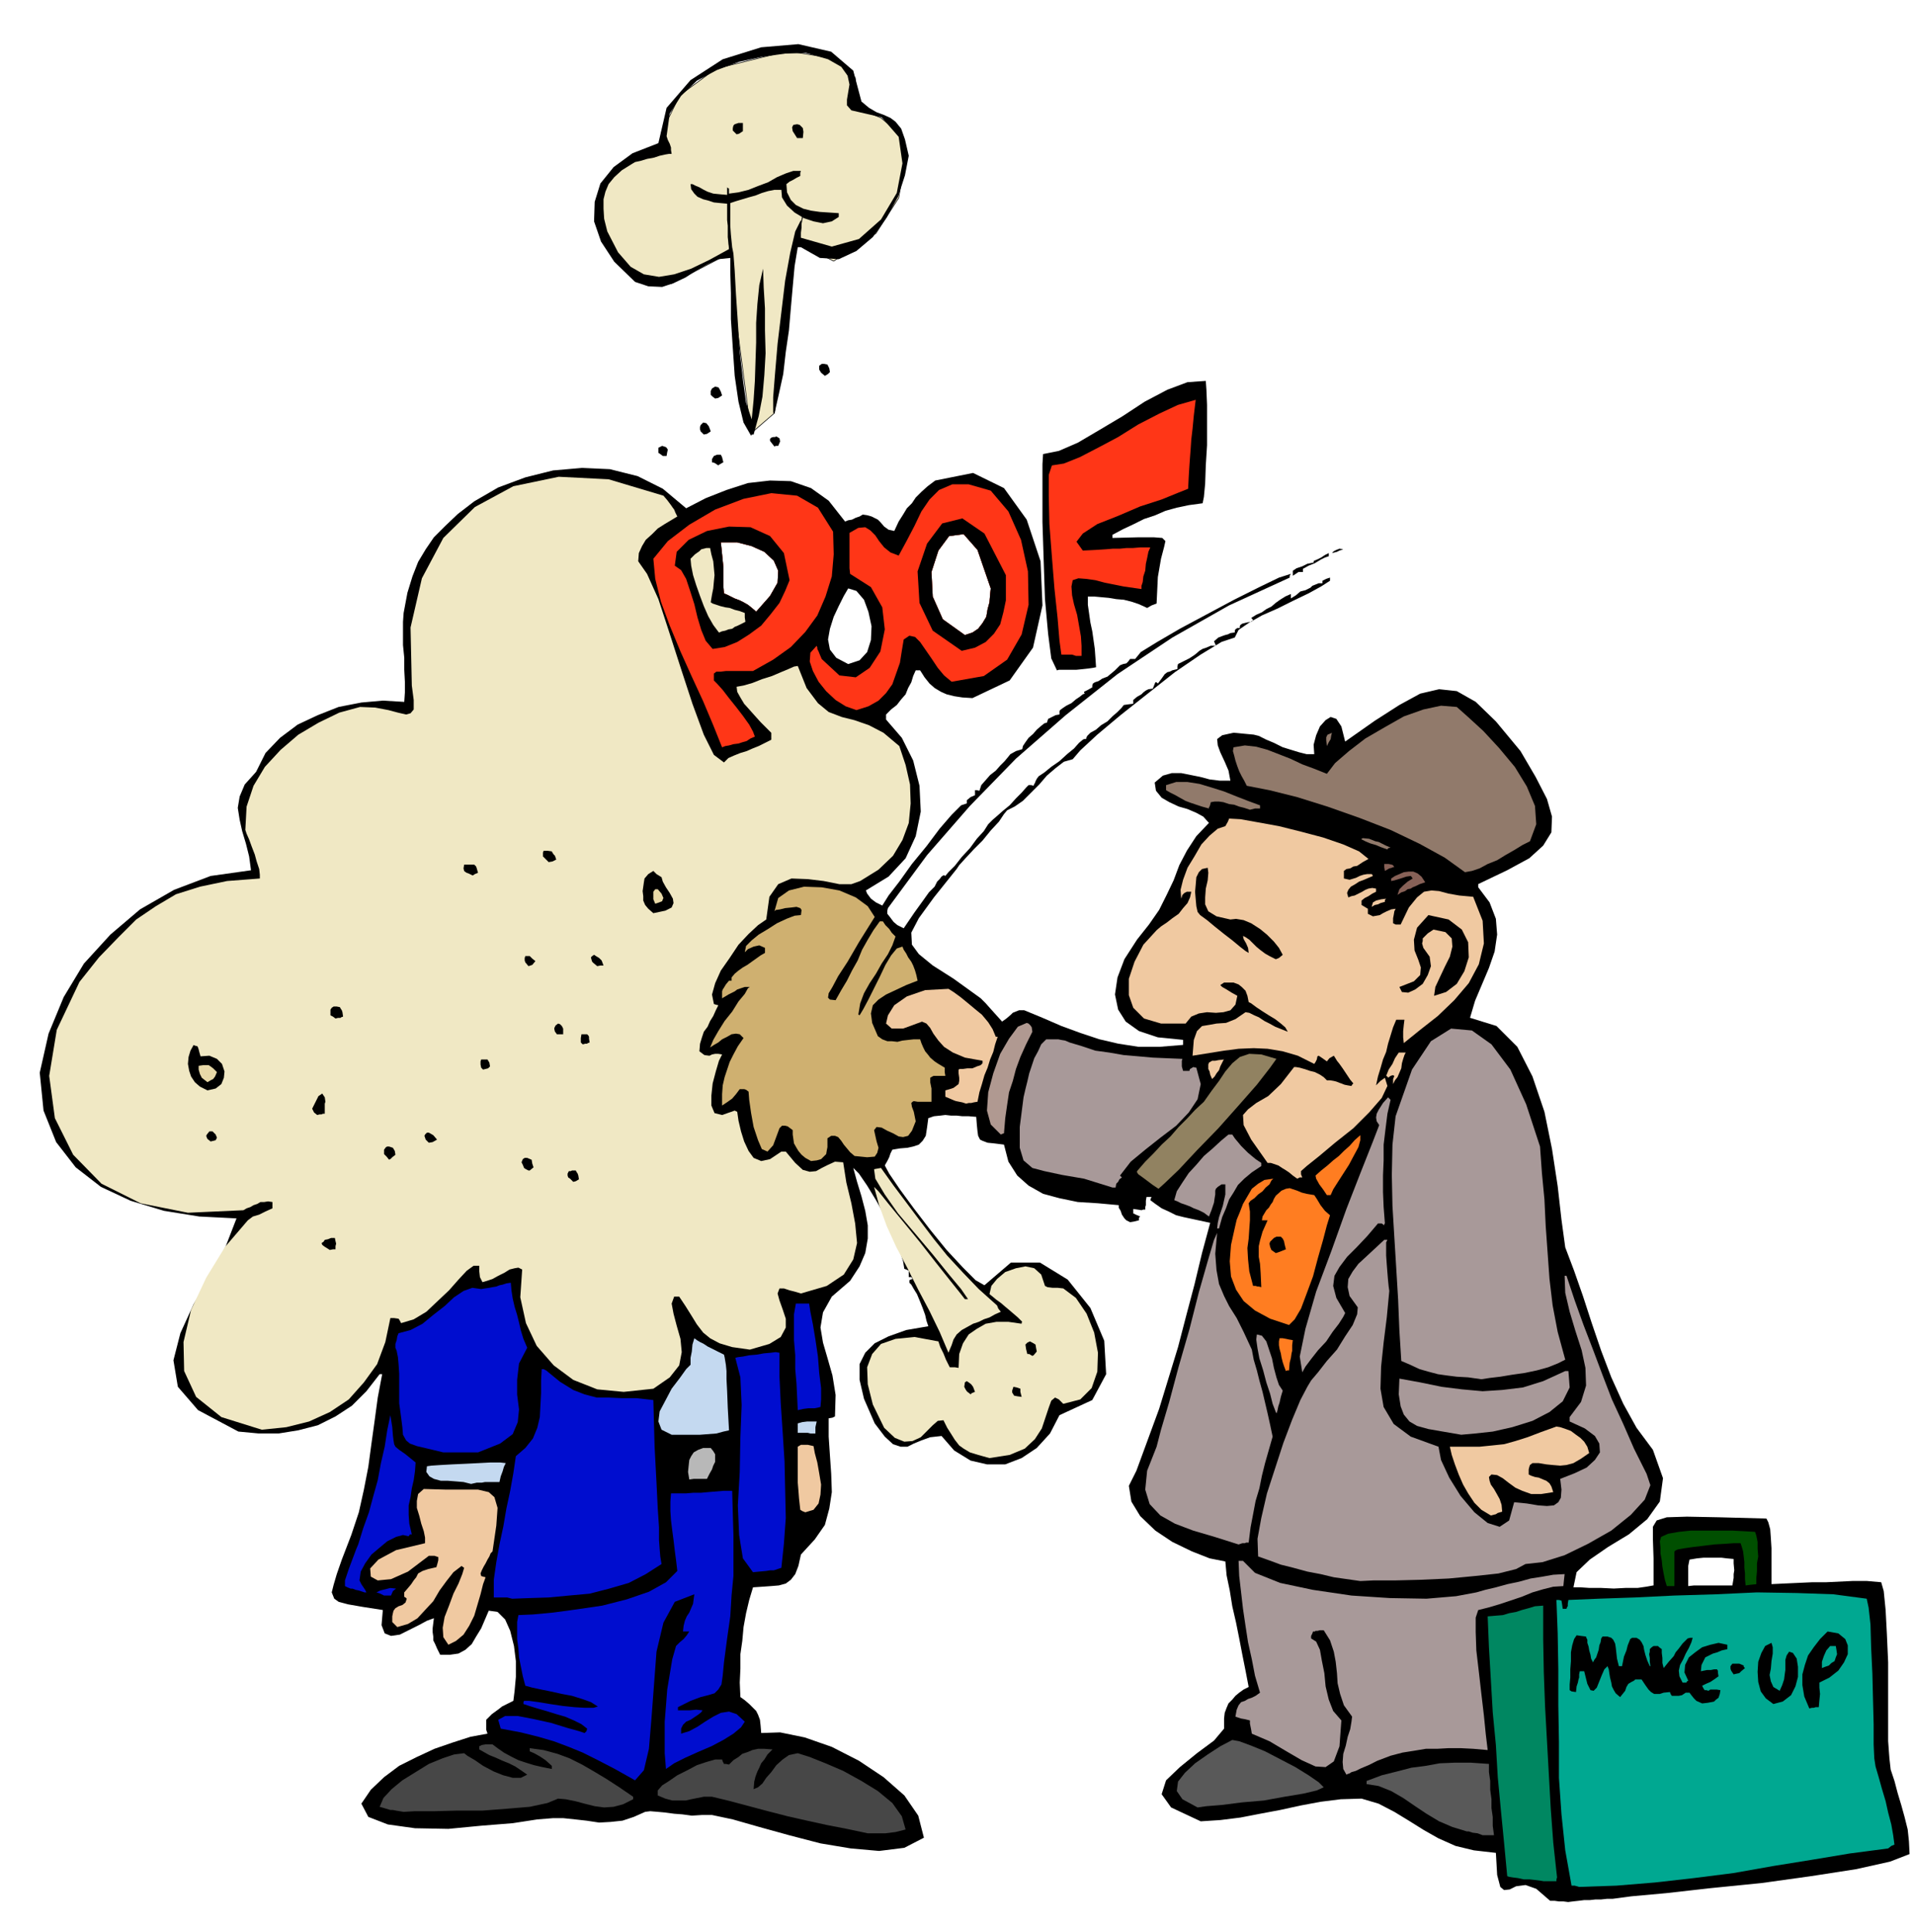 <svg xmlns="http://www.w3.org/2000/svg" width="490.455" height="495.05" fill-rule="evenodd" stroke-linecap="round" preserveAspectRatio="none" viewBox="0 0 3035 3064"><style>.pen0{stroke:#000;stroke-width:1;stroke-linejoin:round}.brush1{fill:#f0e8c4}.brush2{fill:#000}.pen1{stroke:none}.brush3{fill:#00a891}.brush5{fill:#595959}.brush7{fill:#000dcf}.brush8{fill:#a89999}.brush9{fill:#f0c9a1}.brush11{fill:#c4d9f0}.brush13{fill:#ff7d21}.brush17{fill:#e8d9a8}.brush18{fill:#876157}.brush19{fill:#917a6b}.brush20{fill:#ff3617}</style><path d="m1191 687-25-191-14-205 139-38-35 171-28 231-37 32z" class="pen0 brush1"/><path d="m1158 401-94 49-49-3-47-46-21-63 13-49 42-36 55-14-8-29 29-59 57-42 114-28 75 12 32 30 4 39 6 12 31 13 32 27 5 49-9 51-36 56-67 44-58-29 9-42-24-25-6-30-87 29v70l1 10 1 4z" class="pen0 brush1"/><path d="m2487 3016-8-1h-7l-7-1h-7l-22-19-17-6-15 2-10 5-9 1-6-5-5-19-2-35-35-4-29-7-27-12-23-13-24-15-23-14-25-13-27-8-33 1-32 4-32 6-32 7-32 6-31 6-32 4-31 2-47-22-15-21 7-22 22-21 27-22 27-20 16-19v-16l1-9 3-8 3-7 6-6 5-6 6-5 7-5 8-4-5-26-5-25-5-26-5-25-6-26-4-25-5-24-2-22-25-5-28-11-31-15-27-18-24-23-14-23-4-25 12-24 18-49 18-49 15-49 15-49 13-50 13-49 12-50 13-48-14-3-14-3-14-3-12-3-12-6-11-5-10-7-8-6 1-3 1-2h-8l-1 6v7l-1 3v4h-3l-3 1-6-1-7-1v7l4 2 7 3-2 2v4l-8 2-6 1-6-3-3-3-4-6-2-6-3-5v-4l-33-3-32-2-29-6-26-7-23-13-18-16-14-22-7-27-16-2-10-1-8-3-4-2-3-6-1-7-1-10-1-13-12-1h-10l-9-1h-9l-9-1-8 1-10 1-9 3-2 15-2 13-5 8-6 6-9 3-9 2-12 1-12 2-3 6-2 6-3 6-4 7 7 13 17 25 22 30 26 34 26 32 26 28 20 20 14 8 42-36h46l44 27 36 45 22 52 3 53-22 41-52 24-15 29-21 23-24 16-26 10h-29l-26-6-26-16-20-23-18 2-14 5-12 5-10 5h-11l-12-4-13-12-16-21-17-39-7-30v-25l9-18 15-15 22-11 28-10 35-6-3-9-2-9-4-11-4-10-5-12-5-8-4-7-3-3v-4l2-1 3-1-2-3h-4v1-11l-4-2-3-1-2-12-6-19-10-25-12-26-15-27-14-23-13-19-9-9 6 22 7 23 6 23 4 23v21l-4 23-9 21-15 23-29 25-14 25-4 24 4 24 7 24 8 28 5 31-1 34-4 2-6 1v29l2 30 2 29 1 29-4 26-7 26-16 23-22 24-4 18-5 13-7 9-8 6-11 3-12 1-14 1-15 1-6 20-5 21-4 22-2 22-3 21v23l-1 22 1 23 7 5 7 6 5 5 6 6 3 6 3 8 1 9 1 12 30-1 39 8 43 15 43 22 39 26 33 29 22 32 9 35-31 16-40 5-45-4-48-8-50-13-47-13-42-12-33-7h-16l-16 1-15-2-13-1-15-2-11-1-12-1-8 1-18 8-18 6-19 2-18 1-20-3-18-2-19-2h-16l-25 2-39 6-50 4-52 5-53-1-43-6-31-12-11-21 15-22 21-20 24-18 28-14 28-13 29-10 28-9 27-5-2-6v-16l9-9 11-8 5-4 6-3 6-3 6-3 2-16 2-22v-25l-3-24-6-24-8-18-12-12-14-2-6 14-6 14-8 13-7 12-10 9-11 6-14 2h-15l-5-10-3-7-3-6v-6l-1-7v-6l1-8 1-8-11 4-13 7-16 8-14 7-14 2-10-4-5-13 2-24-32-5-23-4-15-4-7-5-4-10 3-12 5-17 8-23 15-39 12-36 8-36 7-36 5-37 5-36 5-37 7-37h-4l-21 27-23 23-26 17-28 14-31 8-31 5h-32l-32-3-64-34-32-37-7-42 11-43 21-46 27-46 24-46 17-44-59-3-56-9-53-16-47-22-40-31-31-40-20-50-6-60 14-62 24-58 32-53 42-46 47-40 54-31 58-22 64-9-3-22-5-20-6-20-4-18-3-19 3-18 8-19 18-20 15-30 23-24 28-21 32-15 33-13 36-7 34-3 34 2 1-15v-17l-1-19v-19l-2-20v-37l1-14 6-32 8-26 9-23 12-20 13-19 18-18 20-19 26-20 38-22 43-16 44-11 46-4 44 2 44 11 40 20 37 31 31-16 33-13 34-11 35-4 33 1 32 11 28 20 26 33 5-2 6-1 6-3 6-2 5-3 7 1 7 2 10 5 4 4 6 7 7 5 9 2 7-15 7-11 6-10 8-8 6-9 9-9 10-9 12-9 60-12 49 24 36 50 22 66 3 70-15 67-37 52-59 28-16-1-13-2-12-3-9-4-10-6-8-7-8-10-7-11h-7l-4 9-3 10-5 9-4 10-7 8-7 9-9 7-8 8v8l25 29 18 36 10 40 2 41-8 39-16 35-27 29-36 22 2 5 6 8 8 6 10 5 10-16 17-22 20-28 23-28 21-28 19-22 15-15 9-3v-5l6-5 7-3v-8h3l4 1 3-9 7-8 7-8 9-7 7-8 7-7 5-6 4-5 9-5 10-3 1-5 4-6 5-7 7-6 6-7 7-6 5-4 4-1 2-6 6-3 6-3 6-1v-5l1-2 4-3 6-4 8-4 7-6 6-4 5-4 3-1-1-2v-1l6-3 7-4v-3l1-3 3-2 6-2 6-4 8-3 6-5 6-5 5-5 3-3 5-2 5-1 3-3 3-4h8l9-11 26-16 36-21 43-23 43-23 40-20 31-15 19-6-2 3v3l-96 44-90 51-87 58-82 65-79 69-73 75-68 78-62 84-1 4v5l4 5 6 8 6 5 10 5 17-25 13-18 10-14 9-9 4-8 4-4 3-4 3-2h1l2 1 5-6 10-10 11-14 13-14 11-15 11-12 7-11 4-4 3-3 7-6 9-8 11-9 10-11 9-9 7-8 4-4h4l4 1 1-3 1-1 1-3 2-4 3-4 9-6 11-9 13-9 12-11 11-9 8-9 6-5 2-1h3l1-3 1-2 5-5 9-5 8-7 10-6 8-8 8-7 6-6 4-5 7-1 8-1v-6l6-5 7-4 3-3 4-3 4-2 7-1 2-5 2-5h2l2 2 6-8 5-7 4-3 4-1 4-2 8-2v-4l1-4 8-4 10-5 9-6 7-6 5-3 6-2 7-3h8l-2-5-1-2 7-6 8-3 3-1 4-1 4-2 7-1v-3l1-2 3-2h4v-3l1-2 3-2 4-1 4-1 7-1 1-2 1-1-2-2-1-1 8-5 9-4 7-5 8-4 7-6 7-5 8-5 9-4v7l8-5 7-6 8-2 8-4 3-3 5-2 5-2h6v-4l6-3 6-2v5l-14 9-20 11-25 12-24 12-25 11-21 12-16 11-6 12-21 7-33 20-41 28-43 34-43 34-37 31-27 25-12 14-14 4-13 10-14 12-12 14-13 13-13 13-13 9-12 6-5 6-8 12-13 14-13 16-14 14-13 14-10 11-4 6-36 45-24 33-12 23 1 19 11 15 22 18 33 21 43 31 8 8 8 9 9 10 9 10 7-5 7-6 3-3 5-2 5-2h8l29 12 30 13 30 11 30 10 30 7 32 5h34l37-3v-8l-40-4-30-10-21-15-12-19-5-24 4-27 11-29 20-31 19-24 16-23 12-24 11-23 9-24 12-23 15-23 20-21-9-10-11-6-14-6-14-4-15-7-12-7-9-11-2-13 13-11 14-4h15l15 3 15 3 15 4 16 2h17l-3-16-6-14-7-15-4-11-1-10 8-6 18-4 32 3 8 2 12 6 12 5 14 7 13 4 13 4 12 3h12l-1-15 4-15 6-14 9-10 8-5 9 3 8 12 6 24 47-33 39-25 33-18 30-7 28 3 30 17 32 31 39 47 24 41 18 35 8 28-1 25-13 21-22 20-35 19-46 22v5l18 24 10 26 2 25-4 27-9 26-11 26-11 26-8 27 42 13 33 33 24 47 19 56 12 59 9 59 6 53 6 44 14 37 14 40 14 43 15 44 16 42 19 42 21 38 26 35 16 45-5 37-20 28-29 24-33 20-29 20-21 20-5 24h10l15 1h18l21 1 19-1h19l14-2 11-2v-43l-1-30v-20l6-10 16-5 32-1 51 1 75 2 3 6 3 11 1 14 1 16v57l21-1 22-1 22-1h22l21-1 21-1h22l23 2 4 14 3 30 2 38 2 45v125l2 27 2 18 6 18 5 19 6 20 5 18 5 20 2 19 1 20-31 12-54 12-71 11-79 11-80 8-71 8-55 5-30 4h-9l-9 1h-9l-9 1h-9l-8 1-9 1-8 1zM1197 968l1 1 1 1 22-25 12-21 1-19-7-16-15-14-20-9-23-6h-26l1 9 1 10 1 10 1 10v30l1 12 5 2 6 3 6 3 8 3 6 3 7 4 5 4 6 5zm148 85 18-6 12-13 6-19 1-22-5-23-7-19-12-14-13-4-7 12-8 16-8 17-6 19-3 17 3 16 10 13 19 10zm185-46 12-4 9-6 7-9 6-10 2-12 3-11 1-12 1-10-21-61-22-25-23 3-17 23-11 34 2 39 16 36 35 25zm1147 1508 9-1h61l1-6 1-6v-6l1-6-1-11v-7l-11-1-8-1h-29l-10 1-12 2-1 5-1 5v32z" class="pen1 brush2"/><path d="m2504 2992-7-2h-5l-10-56-6-57-4-58v-57l-1-58v-57l-1-57-2-53h4l4 1 1 6 1 7h6l1-3 1-1v-4l1-6 48-2 58-2 62-3 66-2 65-3 63 1 58 2 53 7 3 14 3 27 1 36 2 42 1 41 1 39v32l1 22 2 13 5 17 5 18 6 20 4 18 5 19 3 17 2 15-5 2-5 4-61 8-60 10-62 10-62 11-63 8-62 7-61 5-59 2z" class="pen1 brush3"/><path d="m2448 2983-6-1-8-1-9-1h-9l-9-2-8-1-6-1-3-1-5-53-5-51-5-53-3-51-5-52-3-52-3-51-2-49 12-1 12-1 10-3 11-2 9-3 11-3 10-3 13-1v53l1 53 2 54 3 54 3 54 3 54 4 54 6 55-1 3v3h-20z" class="pen1" style="fill:#008761"/><path d="m2351 2910-8-3-8-1-6-2h-3l-23-7-21-9-20-12-18-12-19-13-19-11-20-8-19-3v-5l24-9 24-6 23-6 23-3 22-4 24-1h25l29 2v13l2 14v14l2 15v14l2 14v14l2 15h-18z" class="pen1 brush5"/><path d="m1376 2907-33-7-31-6-32-7-31-7-31-8-30-8-30-8-29-7h-13l-10 2-10 2-9 2h-21l-11-3-12-5v-8l7-8 11-7 13-9 16-8 15-8 15-5 14-4h11l1 3 2 4h3l5 1 7-7 8-5 6-5 9-3 7-3 9-2h10l13 1-8 8-5 8-5 6-3 7-3 6-3 8-2 8-1 12 7-3 7-6 6-9 8-9 8-11 10-9 10-7 14-3 19 6 25 10 28 12 29 16 26 16 23 19 15 21 6 21-8 2-8 2-8 1-8 1h-28zm-736-34-6-1-6-1-5-1h-4l-10-3-7-2 6-14 13-14 17-14 21-13 21-13 22-9 18-6 16-2 5 4 12 7 13 9 17 9 15 6 15 4h13l10-5-10-7-9-6-10-5-10-4-11-5-10-4-9-5-7-4v-5l4-2 6-1h11l8 6 10 7 11 6 12 6 12 4 13 4 13 3 15 3v-5l-10-9-9-6-9-5-7-3v-5l22 3 22 6 19 7 20 10 19 11 20 12 20 13 22 15v4l-16 8-15 4-15 1-15-2-16-4-15-4-15-3-12-1-17 7-28 6-36 3-39 3h-41l-37 1h-30l-17 1z" class="pen1" style="fill:#474747"/><path d="m1899 2866-24-13-9-13 2-15 11-14 16-15 20-14 20-13 19-10 11 2 19 7 22 9 25 13 23 12 21 13 16 11 8 8-11 5-21 5-30 5-33 6-35 3-31 4-25 2-14 2z" class="pen1 brush5"/><path d="m1007 2823-32-18-27-14-24-12-22-9-24-9-24-7-28-7-32-6-4-14 11-6h20l26 5 27 6 26 8 18 5 9 3 3-3 1-4-9-7-12-6-14-6-14-4-16-5-14-4-13-4-9-3v-3l1-2h8l15 2 18 3 20 3 19 2 17 1h13l7-2-11-7-14-5-16-5-16-3-18-4-15-3-14-3-11-3-4-15-3-15-3-15-1-14-2-15v-27l2-11 23-1 32-3 37-5 41-6 39-10 35-12 27-15 18-18-2-17-2-15-2-17-2-15-2-16-1-15v-15l1-13h24l12-1h12l11-1 12-1 12-1h14l1 36 1 34v65l-3 31-2 33-5 35-5 38-2 21-2 14-5 8-6 6-10 3-12 3-16 6-20 10v5h19l10-1 10 1-2 3-5 4-6 4-6 4-7 3-5 5-3 6v8l13-4 13-7 12-8 13-8 12-6 13-2 12 4 13 12-6 9-12 10-16 10-19 10-21 9-20 9-18 9-13 9-2-25v-50l2-25 2-26 4-24 4-24 6-21 6-6 6-5 5-6 4-6h-10l1-9 2-8 3-7 4-6 3-7 3-7 1-8 1-7-31 12-18 33-11 46-4 53-4 53-4 48-8 34-14 16z" class="pen1 brush7"/><path d="m2135 2814-5-9-1-11 1-13 4-13 3-14 4-12 2-12 1-8-13-18-6-18-4-17-1-16-2-18-3-16-6-18-10-16h-6l-4 1h-3l-1 1h-3l-1 3-2 4v4l8 5 6 13 3 17 4 20 2 21 5 21 7 18 13 15-3 41-9 24-13 9-16-1-22-10-24-14-27-16-28-12-1-6-1-5-1-5v-5l-8-2-6-1-6-2-3-1 2-11 3-7 4-5 6-2 5-3 6-2 6-3 7-5-8-27-5-26-6-27-4-26-4-27-3-26-3-26-1-24h7l19 19 40 16 52 11 61 9 61 4 58 1 47-4 32-6 14-4 17-4 18-5 19-4 18-5 19-3 17-3 18-1-1 9-1 10-16 1-16 4-17 5-17 7-18 6-18 6-17 5-16 4-4 12v23l1 29 4 34 4 35 4 34 3 30 3 25-23-2-20-1h-19l-18 1h-18l-18 3-19 3-19 5-21 8-14 7-12 5-8 4-7 2-3 2-3 1-2 1z" class="pen1 brush8"/><path d="m2869 2709-8-19-3-18v-17l4-15 5-15 9-13 10-13 12-12 17 3 11 9 4 10v14l-6 13-9 13-14 11-16 8v8l1 10-1 10-1 11h-5l-3 1h-3l-4 1zm-57-7-12-9-8-11-4-15-1-16 1-16 5-14 6-11 10-5 2 7v10l-2 12-1 12-2 10 2 10 4 9 10 6 4-9 3-9 1-8 1-7v-16l2-7 4-6 6 2 6 9 2 13v16l-4 15-7 14-13 10-15 4zm-113-1-9-4-4-4-4-5-3-4h-6l-6 4-5 1h-11l-2-3-1-3-10 1-6 2h-9l-5-3-4-4-5-7-6-9h-10l-2 2-4 2-5 3-3 5-2 6-4 5-4 5-7-6-3-5-3-6-1-6-2-8-1-6-1-7-2-5-5 5-4 9-4 10-4 10-5 5-5-1-5-10-5-20h-7l-1 5v5l-1 3-1 5-2 6-1 9-7-1-3-2v-9l1-11v-13l1-13v-14l2-11 3-10 4-6 7 1 8 1v1l2 4v5l2 6 1 6 2 7 1 6 3 6 2-4 3-4 2-6 2-6 1-7 2-5 1-6 2-3h8l6 2 3 3 3 6 1 6 1 9 1 9 3 12h5l3-15 4-10 2-8 2-5 2-5 3-2h7l5 3 3 4 3 6 1 6 2 8 3 9 4 9h1l-1-7v-6l-1-6 1-4v-4l3-3 3-2h7l2 2 4 3v6l1 8v8l2 8 8-10 8-9 3-6 5-6 6-8 8-8 4-1h4l-2 7-4 9-5 9-4 9-5 9-2 9 1 9 5 10h6l1-2 2-1-6-13 1-12 6-12 10-8 11-8 13-4 13-3 14 3v7l-9 2-7 3-7 2-6 3-6 3-3 6-3 6-1 10 5-1 5-1h6l5-1h5v1l1 1v3l1 6-7 5-6 4-7 3-6 3 2 4 2 3h3l3 1 3-2h10l6 1-1 6-2 6-4 3-3 3-10 2-9 1zm50-46-4-6-1-3v-4l3-4h11l7 3v2l2 2-6 5-3 3-5 1-4 1z" class="pen1 brush2"/><path d="M2889 2645v-10l3-9 4-9 6-7h9l1 6 1 7-2 5-2 6-5 3-4 4-6 2-5 2z" class="pen1 brush3"/><path d="m711 2608-8-12-1-15 3-17 7-18 7-19 8-16 6-15 3-10-3-2-1-1-13 10-11 14-11 15-10 17-13 14-12 13-15 9-17 5-4-4-4-4v-9l1-5 1-4 3-4 5-3 6-2 5-4 2-6-2-2-2-1v-7l6-7 5-6 4-6 4-5 3-6 7-4 9-3 13-3 2-7 1-4v-5l-6-2h-9l-33 25-27 12-21 2-11-6-1-13 13-14 28-15 46-11v-9l-2-10-4-12-3-12-4-13v-11l2-11 9-8 35 1h51l17 4 9 8 5 17-2 28-6 41-3 3-2 5-3 5-3 6-3 5-3 6-2 5 1 4 3 1 4 1-4 11-4 16-5 17-5 17-8 16-9 14-12 10-12 6z" class="pen1 brush9"/><path d="m812 2535-8-2h-21v-28l4-28 5-28 6-28 5-29 6-28 5-28 4-27 15-13 12-15 7-17 4-17 1-19 1-19v-20l1-18h3l4 2 22 18 21 13 18 7 19 5h18l22 1h23l27 3 2 74 3 57 2 41 2 30v20l1 14 1 12 2 12-25 16-27 14-31 9-31 8-33 3-32 3-31 1-27 1zm-203-5-6-3-6-2 6-3 8-2 8-2 9 1-5 4-3 7h-11zm-31-5-9-3-5-1-5-2h-3l-5-2-4-2v-9l3-9 3-9 3-8 3-8 3-8 3-8 3-7 8-26 9-25 7-26 7-25 5-27 6-26 4-26 5-24 3 19 1 13 1 8 1 6 2 4 6 5 10 7 16 13-1 14-2 14-3 13-2 14-3 13v15l1 14 4 17h-3l-2 3-9-2-11 3-14 7-12 10-13 11-10 14-7 13-2 14 3 6 4 6 2 3 2 4h-3z" class="pen1 brush7"/><path d="m2643 2515-3-10-2-10-2-11-1-10-2-11v-9l-1-10 2-7 11-5 17-3 19-2h66l19 1 17 1 2 6 2 10v11l1 12-2 11v12l-1 11v10l-10 1-7 1-1-10v-9l-1-9v-9l-1-9-1-8-2-7-2-6h-11l-14 1-17 1-16 2-17 2-14 2-11 2-4 2-1 2v54h-12z" class="pen1" style="fill:#004f00"/><path d="m2157 2507-21-3-21-3-21-5-21-4-22-6-20-5-19-7-17-6-1-28 6-33 9-39 13-40 13-40 14-37 13-31 11-21 6-10 11-13 14-18 16-18 13-21 12-18 7-17 1-11-13-18-3-14 1-13 7-12 9-12 13-12 14-13 14-13h5l-2 4v21l1 14 1 13 1 12 1 10 1 7-4 42-5 40-4 38-1 35 5 29 16 27 27 20 44 16 4 21 13 28 18 29 22 26 21 17 19 6 15-10 8-29 20 2 18 3 14 1 11-1 7-5 4-7 1-13-2-17 23-9 19-9 13-12 8-12-1-14-7-12-16-12-24-11v-7l18-24 8-26-1-28-6-28-10-31-9-30-7-30-1-27h3l13 39 14 39 15 39 15 40 15 39 18 39 17 39 20 40 6 18-9 23-22 24-31 25-37 21-37 18-35 11-27 3-15 8-28 7-37 4-42 4-45 2-40 1h-34l-21 1z" class="pen1 brush8"/><path d="m1194 2493-16-22-6-37-2-47 3-53 1-55 2-51-2-44-8-31 4-1 8-1 10-2 12-1 11-2 11-1 8-1 6 1v38l2 42 3 45 3 47 1 45 1 45-3 41-4 38-6 2-6 2h-6l-6 1-11 1-10 1z" class="pen1 brush7"/><path d="m1964 2449-38-12-34-10-29-11-23-13-17-18-7-23 3-30 15-38 7-27 13-44 15-56 17-59 15-59 14-49 10-34 5-11-3 33 2 26 4 22 8 19 8 16 12 19 11 22 13 28 3 16 5 17 4 16 5 18 4 17 4 17 4 18 4 19-6 21-6 21-5 20-4 20-6 20-4 21-4 21-3 24h-4l-2 1h-4l-6 2z" class="pen1 brush8"/><path d="m2364 2403-15-9-11-11-10-15-8-14-7-16-6-16-5-15-3-13h47l20-2 19-2 18-5 19-6 21-8 25-9 6 1 9 3 8 3 8 6 7 5 6 6 5 8 3 10-13 9-12 7-11 3-10 1-12-1-10-1-12-2h-10l-4 3-1 3-1 4v8l4 2 6 2 6 1 7 3 5 2 5 4 3 5 3 9-19 3h-16l-14-5-11-5-11-8-9-7-9-5-9-1-4 4 1 6 2 6 5 7 4 7 5 9 3 9 1 11-7 2-3 2-4 1-4 1zm-1087-5-5-2-3-2-2-18-1-13-1-12v-57l5-3h11l9 2 2 11 4 15 3 17 3 18-1 16-3 14-8 10-13 4z" class="pen1 brush9"/><path d="m747 2353-12-3-12-1-13-1h-11l-11-3-7-4-5-7 1-9 7-1 15-1 18-1 22-1 20-1 19-1h15l9 1-3 6-2 7-3 8-2 9h-23l-5 1h-8l-9 2z" class="pen1 brush11"/><path d="m1093 2346-2-12 1-10 1-9 3-6 4-6 7-4 8-3h12l4 5 3 5v12l-3 6-2 6-4 7-4 8h-21l-7 1z" class="pen1" style="fill:#b8b8b8"/><path d="m1569 2312-18-5-13-4-10-6-7-5-7-9-5-8-7-11-6-12-9 1-8 7-9 9-10 10-13 6-13 1-15-6-17-16-18-37-8-32-1-27 8-21 14-16 23-8 30-3 38 7 3 9 5 10 2 5 2 5 3 6 3 6h8l6 1 1-22 6-17 9-14 13-9 14-8 17-3h19l21 3v-2l1-1-7-7-7-6-7-6-6-5-7-6-7-5-6-5-5-4 3-13 9-11 13-11 17-6 15-3 14 3 11 10 6 18 4 2 8 1h8l9 1 20 15 17 25 12 30 6 32-1 30-9 26-18 18-27 7-7-7-6-3-6 5-4 11-5 15-6 18-11 17-16 15-24 10-32 5z" class="pen1 brush1"/><path d="m703 2303-25-6-17-4-11-4-6-5-5-9-1-12-2-16-3-22v-47l-1-15-1-11-2-10-2-5v-6l2-6 1-6 2-5 19-5 19-10 17-14 18-14 15-14 15-10 14-5 14 2 6-1 7-1 5-1 6-1 5-2 5-1 6-2 7-1 1 12 2 13 3 13 4 13 3 12 3 13 4 13 6 14-13 25-3 26v23l3 24-2 20-8 19-20 15-35 14h-55z" class="pen1 brush7"/><path d="m1065 2275-16-8-5-13 2-16 9-17 10-19 13-17 10-14 7-7v-11l2-10 1-11 3-10 4 3 5 3 6 3 6 4 6 3 6 3 6 3 8 4 1 4 1 6 1 6 1 10v13l1 19 1 26 2 36-9 2-11 3-13 1-13 1h-45z" class="pen1 brush11"/><path d="m2317 2275-29-5-23-4-18-5-12-7-9-11-5-13-3-19 1-25 33 6 34 7 32 4 33 3 31-2 33-4 32-10 35-16h5l2 26-11 22-21 17-27 14-32 10-31 7-28 3-22 2z" class="pen1 brush8"/><path d="m1285 2273-4-1h-16v-15l7-2 8-1h15l-2 9v10h-8z" class="pen1 brush11"/><path d="m415 2267-64-20-40-32-19-41-1-46 12-51 24-51 30-49 36-42 8-6 10-3 10-5 11-5v-10l-7-1-6 1h-6l-5 3-6 2-5 3-6 2-5 3-88 4-75-15-62-31-45-46-29-58-9-67 12-73 36-76 31-39 31-32 28-28 31-21 32-19 38-12 43-9 52-4v-6l-1-9-4-12-3-11-5-13-4-11-4-9-2-6 2-37 11-33 18-30 25-27 28-24 32-19 33-16 33-9 24 1 21 4 15 4 13 3 7-2 5-6v-15l-3-23-2-92 18-78 34-64 50-49 61-33 72-15 79 4 87 26 6 7 6 8 2 3 3 4 2 5 3 6-10 6-10 6-11 7-9 9-10 9-6 10-5 11-1 13 14 20 18 40 17 52 19 59 18 55 18 49 16 32 16 12 7-7 9-4 10-4 10-3 9-4 10-4 10-5 10-5v-11l-9-9-8-8-9-10-8-9-9-10-6-10-5-9-1-8 11-2 14-4 15-6 16-5 14-6 12-5 9-4 6-1 14 35 18 24 17 14 21 8 20 5 23 8 23 12 25 21 10 30 7 31 1 30-3 31-10 27-15 25-23 22-29 18-14 5h-19l-25-5-25-3-26-1-21 9-14 20-5 36-13 9-15 14-16 17-14 21-14 20-9 20-5 18 3 15 3 1 4 1-4 8-4 9-5 8-4 9-6 8-3 9-3 10-1 12 8 6 8 1 4-2 5-1h5l6 1-5 10-5 17-5 19-2 19v16l5 12 12 3 20-7 2 1 2 1 2 14 4 17 5 16 7 15 8 11 12 5 14-3 18-12h7l15 18 12 11 11 3 10-1 9-5 10-5 11-5 13 1 5 32 8 33 6 32 3 31-6 26-15 24-27 18-41 12-10-3-8-2-9-3h-7l-3 8 3 11 5 14 5 15v14l-8 15-18 11-31 9-28-4-20-6-15-8-11-9-10-13-8-13-10-16-10-15h-8l-4 11 3 16 5 19 6 21 2 21-4 21-15 19-26 18-47 5-42-4-38-15-31-23-27-31-17-36-9-41 3-44-6-3-6 1-8 2-8 5-10 5-9 5-9 3-7 2-4-8-1-9v-9h-9l-11 8-13 14-15 17-18 17-18 17-20 12-20 6-2-4-2-3-7-1h-6l-8 38-13 35-21 29-24 27-30 20-33 15-36 9-39 4z" class="pen1 brush1"/><path d="m2023 2239-5-13-4-16-6-18-5-19-6-19-3-16-2-14 1-8 8 2 7 9 4 12 5 15 3 15 4 15 4 12 6 9-3 10-2 9-2 6-1 5-1 4-1 2-1-2z" class="pen1 brush8"/><path d="m1265 2236-1-21-1-21-2-23v-22l-2-24v-41l3-17h21l2 13 4 20 4 24 4 27 2 26 3 24v18l-1 12-4 1-5 1h-10l-8 1-9 2z" class="pen1 brush7"/><path d="m1608 2213-3-5v-3l1-3 1-3 5 1 6 2v5l2 8-7-1-5-1zm-70-3-4-3-1-1-2-3-2-4 1-7 3-2 3 2 4 3 3 4 3 8-5 2-2 2-1-1z" class="pen1 brush2"/><path d="m2349 2187-21-3-18-1-16-2-14-2-15-4-14-4-15-7-14-6-3-48-2-49-3-50-3-49-3-50-1-49 1-48 5-45 26-74 30-45 32-20 33 3 31 22 30 40 25 55 22 67 3 42 4 42 2 42 3 42 3 42 5 42 8 42 12 44-12 6-15 6-18 5-19 4-21 3-18 3-17 2-13 2zm-284-11-4-25 9-44 17-59 24-64 24-67 23-59 19-48 10-26-4-6-1-6 1-6 3-6 7-11 8-9 1 1 3 3-5 22-3 24-3 25v25l-1 24v26l1 24 2 26-1 1v2l-4-3h-6l-17 20-17 18-15 15-12 16-8 14-2 16 5 19 14 24-3 6-7 11-10 13-10 15-13 14-11 14-9 12-5 9z" class="pen1 brush8"/><path d="m2039 2174-3-8-2-6-2-8-1-6-2-7-1-6v-6l1-5h5l5 1 5 1 6 1-1 8v9l-1 4-1 7-2 8-1 12h-3l-2 1z" class="pen1 brush13"/><path d="m1637 2150-5-3h-3l-2-8-1-7 3-3 4-2 4 2 5 3 1 6 1 5-5 6-2 1z" class="pen1 brush2"/><path d="m1504 2145-14-33-16-33-18-34-17-34-18-34-15-33-12-33-8-29 7 7 16 20 23 28 27 33 25 32 23 29 16 20 7 9h5l-11-16-20-24-25-31-27-32-28-33-21-30-15-25-2-15 5-1 6-1 20 28 21 28 21 28 22 29 21 26 25 27 25 26 29 26 2 5 4 5-9 4-9 5-9 3-8 4-9 3-9 5-9 5-8 7-5 8-3 9-3 7-2 5z" class="pen1 brush1"/><path d="m2044 2101-30-10-24-13-18-15-12-18-8-21-2-24 2-26 6-27 3-13 5-12 5-13 7-12 7-12 10-8 10-6 14-2-3 3-3 6-6 5-5 6-7 5-6 6-6 4-3 4 2 13v14l-1 14-1 15-2 15 1 18 2 19 6 23h4l3 1h2l4 1-1-22-1-15-2-11v-17l2-9 4-14 8-18h-9l1-6 3-5 3-5 4-4 3-5 3-4 2-5 3-5 9-8 7-3 6-1 6 2 6 2 7 3 8 2 12 2 4 6 6 10 7 9 8 7-5 16-6 23-8 28-8 30-10 27-9 24-10 17-9 9z" class="pen1 brush13"/><path d="m2023 1987-7-5-2-5-1-5 1-3 3-3 3-3 4-2h7l3 3 2 4 1 5 2 8-10 4-6 2zm-1500-5-8-5-4-3-1-3 3-2 2-3 5-1 5-2h6l1 5 1 4-1 4v5h-4l-5 1z" class="pen1 brush2"/><path d="m1930 1948 1-9 2-9 3-9 3-9 2-9 2-9v-16h-6l-3 2-3 2-3 3-1 3v6l-1 6-1 7-2 6-2 6-2 5-2 5-8-6-8-4-8-3-6-3-8-3-6-2-6-3-5-2 4-14 9-14 10-15 12-13 12-14 14-12 13-12 12-10h6l4 6 5 6 5 6 6 6 5 5 6 5 6 5 9 6v5l-15 10-12 10-10 10-7 12-7 11-5 14-6 14-5 18h-3z" class="pen1 brush8"/><path d="m2104 1895-6-9-6-8-5-9-1-5 9-8 10-8 9-8 9-7 8-8 9-8 8-9 9-8v8l-3 11-7 13-8 15-9 14-9 14-7 11-4 9h-6z" class="pen1 brush13"/><path d="m1837 1885-9-6-8-6-8-6-7-5-2-3v-2l13-15 13-13 13-14 14-13 13-15 13-13 13-14 14-13 12-17 12-16 10-15 11-13 12-10 15-5 19 1 24 7-10 14-21 27-29 33-32 36-34 35-29 31-22 21-10 9z" class="pen1" style="fill:#918261"/><path d="m1764 1883-45-14-35-6-28-6-19-5-14-12-6-20v-33l6-47 3-13 3-12 3-13 4-12 4-12 6-11 5-11 8-8h19l5 1 6 1 7 3 20 6 21 7 22 3 23 4 23 2 23 2 23 1 24 1-1 3v9l2 7h10l1-3 2-1 3-2 5 1 7 26-5 24-14 21-20 21-25 19-24 19-23 19-17 22 1 1 2 2-4 3-2 4-3 3-1 6h-5z" class="pen1 brush8"/><path d="m909 1874-5-5-3-2-1-3v-3l2-4h3l2-1h6l1 2 2 3 1 3 1 6-5 3-4 1z" class="pen1 brush2"/><path d="m2057 1869-7-5-6-5-6-4-5-3-6-4-6-2-6-2h-5l-26-37-12-23-1-16 8-9 13-10 19-11 20-19 21-27h3l6 1 7 2 9 3 8 2 8 4 6 4 5 5h5l6 1 4 1 5 2 3 1 5 2 5 1 6 1 1-2 2-2-5-6-4-6-4-6-4-6-5-7-4-5-3-5-2-3-7 4-4 5-7-5-6-4-2 1-1 5-2 4-2 3-26-13-24-7-24-4-22-1-24 1-23 3-25 4-25 4 2-25 5-14 8-8 12-2 11-2 15-1 15-6 16-11 6 1 8 4 7 3 9 6 8 4 9 5 10 4 10 4-4-7-7-6-9-7-10-6-11-7-9-6-8-6-4-2-2-10-3-8-6-6-5-4-8-3h-15l-6 4 3 3 7 4 8 5 9 5-3 14-8 9-11 3-12 1-14-1-13 2-12 5-9 11h-39l-27-8-17-17-7-20v-26l9-27 14-27 21-23 7-6 9-6 9-7 10-7 7-9 7-8 4-9 2-9h-7l-4 2-3 3-2 6-1-14 4-16 7-19 11-18 11-19 13-14 13-11 12-4 4-7 2-5 18 1 28 5 33 6 36 9 34 9 32 11 25 11 15 12-9 5-9 6-6 1-5 3-6 1-4 3v12l9 2 10-3 6-3 6-2 6-1h7l1 1 1 2-7 3-7 3-8 3-6 4-7 4-4 5-2 5 2 7 5-2 5-1 6-3 6-3 5-3 5-2 6-1 6 1v5l-6 3-6 4-6 3-5 4v7l5 3 5 3v8l8 4 11-2 5-3 6-3 7-3 7-1-2 4-1 6-1 5v8l4 2h8l13-27 13-16 11-9 12-2 12 1 15 4 17 3 22 2 15 38 2 36-8 33-16 30-23 27-26 25-28 22-26 21-1-9v-10l1-10 1-8h-13l-5 12-4 13-4 13-3 13-5 12-4 14-4 13-3 14 7-7 7-5 4 13-9 19-20 23-25 25-29 23-25 21-20 16-9 8v5l2 5h-4l-4 2z" class="pen1 brush9"/><path d="m838 1856-4-2-3-2-2-5-2-4 2-5 3-2h4l7 3 1 6 2 6-6 5h-2z" class="pen1 brush2"/><path d="m1286 1841-9-5-6-5-5-6-3-5-4-7-1-7-1-7v-7l-8-6-4-1h-5l-4 4-10 27-9 10-9-4-6-14-7-21-4-22-3-21-1-13-4-3-3-1h-7l-6 8-6 7-7 5-9 6v-18l1-14 3-13 4-12 4-12 6-12 7-13 9-13-6-6-6-1-7 1-7 4-8 4-6 5-7 4-6 4 5-12 8-14 10-16 12-15 10-16 10-12 5-9 3-2h-8l-6 2-6 2-4 3-10 5-10 6v-11l1-3 2-3 3-5 5-6h4v-5l5-6 6-5 7-5 7-4 7-5 7-5 7-5 7-4v-8l-9-4-9 2-9 4-5 5 2-10 9-9 11-9 15-9 14-9 15-7 13-5 10-1 1-8-2-3-6-2-8 1-10 1-8 2-7 1-2 2 6-21 17-12 24-6 28 1 28 5 26 11 19 14 11 17-25 40-18 31-15 23-9 17-6 10-1 7 3 3 9 1 9-16 9-15 8-16 9-16 7-17 9-16 9-15 10-14h5l4 6 6 6 4 6 6 6-5 14-7 14-10 15-9 16-10 15-9 16-6 16-3 18h1l1 1 6-10 8-15 9-18 9-18 9-19 9-15 9-11 9-3 2 5 4 6 3 6 5 7 3 6 3 8 2 7 2 9-18 7-17 8-15 7-12 8-9 9-3 13 2 15 9 21 7 5 8 3h7l9 1 8-2 9-1 9-1h10l2 6 3 7 3 6 5 6 3 4 7 6 6 4 10 6v7l1 6h-19l-5 3v7l2 10v21h-22l-6-1-2 1-2 2 1 6 3 8 3 15-6 15-6 8-8 2-7-1-9-5-9-4-9-5-8-1-4 5 2 9 2 9 3 10-2 8-4 6-12 1-20-2-7-6-5-6-5-6-4-6-5-6-5-2h-6l-6 4v14l-1 5-1 6-4 4-4 4-7 2-9 1z" class="pen1" style="fill:#cfb070"/><path d="m617 1839-4-5-4-4v-7l3-4 2-1h3l6 2 3 5 1 6-5 4-3 3h-1l-1 1zm63-27-5-5-1-3-1-3 1-2 3-3h3l7 4 6 7-7 4-6 1zm-346-2-5-4-1-2-1-3 1-2 4-5h5l5 5 2 5-1 2-1 2-4 1-4 1z" class="pen1 brush2"/><path d="m1587 1799-16-16-6-22 2-29 8-30 11-31 14-24 14-19 14-6 3 1 3 3 2 3 1 7-10 20-9 20-7 19-5 19-6 18-3 20-3 21-2 24-3 1-2 1z" class="pen1" style="fill:#b09991"/><path d="m503 1768-5-4-3-6 4-8 3-6 3-6 6-4 4 6 1 7-1 3v16h-3l-2 1h-3l-4 1z" class="pen1 brush2"/><path d="m1532 1750-6-2-5-1-5-1-3-1-7-3-7-3v-10l7-2 6-2 4-3 4-3 1-5v-5l-1-7v-6l2-1h5l7-1h8l7-3 6-2 3-3v-4l-28-5-19-8-14-9-9-10-8-11-5-9-6-7-7-3-30 11h-18l-9-8 3-13 10-16 20-14 29-10 37-2 8 5 11 8 11 9 12 10 11 9 10 12 7 11 5 12h3l-4 12-3 12-5 12-4 13-5 12-4 14-4 13-3 15-6 1-4 1h-4l-4 1z" class="pen1 brush9"/><path d="m329 1729-12-6-8-7-6-9-3-9-2-11 1-11 3-10 5-9 2 1 4 1 1 2 1 3 1 4 2 7 14-1 12 5 8 8 4 12-1 10-4 10-9 7-13 3z" class="pen1 brush2"/><path d="M2209 1719v-8l2-5-2-1h-1l-3 1-4 3-1-2-2-1 4-10 6-9 4-9 6-9h11l-2 4-2 6-2 7-1 8-3 7-3 7-4 5-3 6z" class="pen1 brush9"/><path d="m329 1716-9-7-3-6-2-7v-6l7-1h9l3 2 4 3 6 6-3 7-3 4-4 2-5 3z" class="pen1 brush17"/><path d="m1922 1711-3-7-1-5-2-4v-7l1-3 5-3h5l5-1 9-1-1 1-2 4-3 6-2 6-4 5-3 5-3 3-1 1z" class="pen1 brush9"/><path d="m766 1696-2-2-1-1-1-5v-5l1-3h10l3 5 1 6-1 1-2 2-4 1-4 1zm158-40-2-2-1-1v-7l1-6h9l2 2 1 2v3l1 6-3 1-1 1h-3l-4 1zm-41-16-2-3-1-1-1-4v-2l2-4 4-3 3 1 3 3 2 4v9h-10zm-351-25-4-3-4-2v-9l2-3 3-2h5l5 1 1 2 2 3 1 3 1 7-3 1-1 1h-4l-4 1zm1742-36 2-14 7-15 8-17 8-16 4-16-1-13-10-10-19-4-9 6-5 5-3 3v4l-1 4 2 7 10 14 2 15-5 14-8 14-12 9-11 5-10-1-4-8 23-9 10-10 1-12-4-12-6-15-1-17 5-19 18-20 32 7 21 16 10 20 1 24-7 22-12 20-17 13-19 6zm-1436-47-5-6-1-3v-4l1-3h7l4 4 5 4-5 6-6 2zm109 0-6-5-2-2-1-3-1-4 2-2 3-2 3 2 5 3 4 4 3 8h-5l-5 1zm1076-11-10-5-7-4-8-6-6-5-6-6-5-5-6-4-4-2 1 5 4 7 3 7 1 8-5-3-9-7-12-10-13-10-15-12-12-10-11-8-4-5-2-9-1-11-1-12 1-11 1-12 4-8 5-5 9-2 1 8-1 12-3 13-1 14v11l5 11 13 8 22 5 9-1 12 2 12 5 14 9 11 9 11 11 8 10 6 11-6 5-5 2zm-987-73-8-7-5-6-3-7v-7l-1-8 1-7 1-7 1-6 6-7 8-5 5 5 8 5 2 7 5 9 6 9 5 9 1 7-3 7-10 5-19 4z" class="pen1 brush2"/><path d="m2175 1438 2-7 5-3 8-2 8-1-2 2v3l-7 2-4 2-5 1-5 3z" class="pen1 brush9"/><path d="m1039 1433-3-7v-12l3-4h4l6 7 3 7-1 2-1 3-5 2-6 2z" class="pen1 brush17"/><path d="m2216 1419 3-9 6-6 7-6 8-5-2-3-1-1-7 1-9 3-10 3-5 1v-4l6-4 7-3 7-3 8-1h7l7 3 6 5 6 9-9 3-6 3-5 2-3 2-5 1-4 3-6 2-6 4z" class="pen1 brush18"/><path d="m749 1388-6-3-3-1-3-2-1-1-1-4 1-6h16l1 1 2 2 1 3 2 7-5 2-3 2h-1z" class="pen1 brush2"/><path d="m2323 1383-32-23-40-22-46-22-49-19-51-18-48-15-44-11-36-7-4-8-4-7-4-8-3-8-3-9-2-8-2-7 1-6 18-3 18 2 18 5 18 7 18 7 19 9 19 7 20 8 13-17 22-19 26-20 31-18 30-17 31-11 28-6 25 2 18 16 24 22 25 27 25 30 19 31 13 31 2 29-10 27-12 6-13 8-14 8-13 8-15 6-13 7-12 4-11 2z" class="pen1 brush19"/><path d="m2196 1381-1-6v-5h7l5 1 2 1 2 3h-2l-2 1-4 1-7 4z" class="pen1 brush18"/><path d="m870 1367-5-5-4-4v-6l1-3h6l7 1 1 2 2 3 2 2 2 6-6 3-6 1z" class="pen1 brush2"/><path d="m2200 1347-11-4-7-3-7-2-3-1-7-3-6-3v-1l2-1 10 1 10 4 5 1 6 3 6 3 7 3-4 1-1 2zm-218-63-9-3-8-2-8-3-8-1-9-3-7-1h-7l-6 1-1 4-1 3-1 1v2l-11-3-9-3-9-3-8-3-9-5-7-4-8-4-7-4v-8l16-5h18l19 3 20 6 19 6 20 8 18 7 19 7v5h-8l-8 2z" class="pen1 brush19"/><path d="m1145 1185-14-35-16-38-18-39-18-40-17-41-14-38-9-36-3-32 23-28 34-26 41-24 45-17 44-9 41 4 33 19 24 38 1 36-3 35-10 32-13 30-19 26-23 24-28 20-32 18h-43l-8 1h-7l-4 3v11l5 5 9 10 10 13 12 15 10 13 10 14 6 11 3 8-7 3-6 4-7 2-6 2-8 1-7 2-6 1-5 2zm52-217 1 1 1 1 22-25 12-21 1-19-7-16-15-14-20-9-23-6h-26l1 9 1 10 1 10 1 10v30l1 12 5 2 6 3 6 3 8 3 6 3 7 4 5 4 6 5z" class="pen1 brush20"/><path d="m2104 1183-1-9v-5l2-4 7-3-1 4-1 6-3 5-3 6z" class="pen1 brush19"/><path d="m1358 1126-17-6-16-10-15-14-12-15-9-17-5-15 1-14 10-11 1 3v2l2 4 2 5 3 7 28 26 26 3 22-15 17-26 7-35-4-35-18-32-33-21-1-9v-56l14-8 11-1 8 5 8 8 6 9 8 10 10 8 13 5 13-24 12-23 11-23 13-19 15-15 21-9h26l35 10 28 33 20 45 11 50 1 53-11 47-23 40-37 26-51 9-12-10-10-12-10-15-9-13-9-13-8-8-9-2-9 6-3 18-3 19-6 17-6 17-10 14-12 12-16 9-19 6zm172-119 12-4 9-6 7-9 6-10 2-12 3-11 1-12 1-10-21-61-22-25-23 3-17 23-11 34 2 39 16 36 35 25z" class="pen1 brush20"/><path d="m1676 1063-9-19-5-39-5-55-2-60-2-62v-92l1-16 25-5 30-13 34-20 37-22 35-23 36-19 32-12 29-2 1 14 1 24v64l-2 32-1 29-2 21-2 10-22 3-19 4-18 5-16 7-18 6-16 8-17 8-17 9v5l40-1h26l13 1 5 5-2 9-5 19-5 29-2 42-8 3-7 4-13-6-12-4-12-3-12-1-12-2-11-1-11-1h-11v13l2 14 2 14 3 14 2 14 2 14 1 14 1 15-5 1-7 1-9 1-10 1h-28l-3 1z" class="pen1 brush2"/><path d="m1706 1040-6-2h-17l-3-22-3-36-5-47-4-50-4-52-1-44v-34l5-15 19-3 25-10 29-15 32-17 32-20 33-17 30-14 28-8-3 25-2 21-2 17-1 15-1 13-1 14-1 16-1 20-15 6-27 11-34 11-35 15-33 13-23 15-10 13 10 14 20-1 16-1 12-1h11l10-1h10l12-1h16l-3 7-2 10-2 9-1 11-3 9-1 9-2 6v5l-14-2-14-2-15-3-15-3-15-4-14-2-13-1-9 3-2 10 1 14 3 14 5 17 3 17 3 17 1 15v16h-9z" class="pen1 brush20"/><path d="m1525 1032-46-32-21-44-3-50 15-44 24-32 32-8 35 24 34 66v40l-4 19-5 19-10 15-13 13-17 9-21 5zm5-25 12-4 9-6 7-9 6-10 2-12 3-11 1-12 1-10-21-61-22-25-23 3-17 23-11 34 2 39 16 36 35 25zm-400 22-11-13-7-17-6-20-5-21-7-22-6-18-8-14-10-7 3-22 19-19 29-14 35-7 34 1 31 14 22 27 9 43-7 17-9 19-14 18-15 18-19 14-19 12-20 8-19 3zm67-61 1 1 1 1 22-25 12-21 1-19-7-16-15-14-20-9-23-6h-26l1 9 1 10 1 10 1 10v30l1 12 5 2 6 3 6 3 8 3 6 3 7 4 5 4 6 5z" class="pen1 brush2"/><path d="m1140 1003-9-12-8-14-7-16-6-16-6-17-5-16-3-15-1-11 7-7 7-5 3-3 4-1 4-1h6l2 10 3 11 1 11 1 11-1 10-1 11-2 10-2 12 3 2 6 2 6 2 8 2 7 1 8 3 8 2 8 3v7l1 7-6 3-6 3-5 2-4 3-6 1-5 2-5 1-5 2z" class="pen1 brush1"/><path d="M2050 913v-8l6-4 9-3 8-4 10-2v-2l1-1 5-2 6-3 6-4 6-3v5l-6 2-6 3-5 3-5 3-10 4-9 5v5h-7l-3 2-3 2-3 2zm62-36 3-3 4-2 5-2 6 1-6 2-4 2-4 1-4 1zm-973-139-6-4-4-1v-5l3-5 5-2h6l2 4 2 8-7 4-1 1zm-88-15-4-3-3-2v-8l6-3 6 2 1 1 2 3-1 4-1 6h-6zm177-15-4-5-3-4v-3l2-2 3-1h3l2-1 5 3 1 5-3 7h-4l-2 1zm-37-17-12-21-8-33-6-41-3-44-3-46v-41l-1-34v-22l-19 2-17 8-18 10-17 11-19 9-18 6-22-1-21-7-33-32-21-32-11-32 1-31 9-29 21-26 30-22 41-16 13-56 38-44 51-33 61-19 59-5 52 12 35 30 13 49 12 10 12 7 11 4 11 5 8 6 9 11 6 17 6 26-6 31-11 34-18 33-22 31-26 22-28 13-30-2-30-17h-5l-5 30-3 33-3 34-3 35-5 34-4 35-7 32-7 31-1-1h-1v-25l3-38 4-47 6-50 6-50 8-44 8-34 9-18 1 4v8l-1 8v8l49 14 43-12 35-31 25-42 9-47-6-42-27-31-48-11-7-8v-9l2-12 2-12-3-14-10-14-21-12-35-10-33 1-36 5-37 8-35 13-32 17-25 24-18 28-5 36 2 6 3 6 1 3 1 3v4l1 6h-4l-6 1-9 2-9 3-11 2-10 3-9 2-5 3-16 10-12 11-9 11-5 12-3 12v15l1 16 5 20 17 33 20 23 21 12 24 4 24-4 27-9 29-14 31-17-1-10-1-9v-18l-1-9v-26l-11-1-10-1-9-3-8-2-9-4-5-5-5-7-1-8h3l6 3 5 2 7 4 6 3 9 3 10 1 12 1v-12l1 1 2 1v8l15-2 16-4 15-6 16-6 14-8 14-6 12-4h12l-1 3v5l-6 3-5 3-6 3-5 4 1 13 6 12 8 8 12 6 12 3 14 2 15 1 15 1v6l-11 7-14 3-15-3-15-5-15-9-12-11-8-13-1-12h-11l-10 2-10 3-10 4-11 3-10 3-10 3-9 3v36l1 14 2 20 2 10 2 27 2 37 3 45 3 46 5 44 5 37 9 27 3-31 2-30 1-31 1-30v-31l2-30 3-30 6-26 1 30 2 33v35l1 36-2 35-3 34-6 31-8 29h-3l-1 2zm-75-2-5-5-1-3v-4l1-3 4-4 5 1 4 5 3 8-6 4-5 1z" class="pen1 brush2"/><path d="m1134 632-4-3-3-3v-6l2-4 5-3 4 1h1l2 3 2 4 2 6-6 4-5 1zm174-36-6-5-3-5v-6l4-3h4l5 1 3 6 1 6-3 3-5 3zm-44-377-7-11-1-6 2-4 6-1 4 1 5 5 1 6-1 10h-9zm-96-6-6-6v-4l1-4 2-2 6-2h7v13l-6 4-4 1z" class="pen1 brush2"/></svg>
